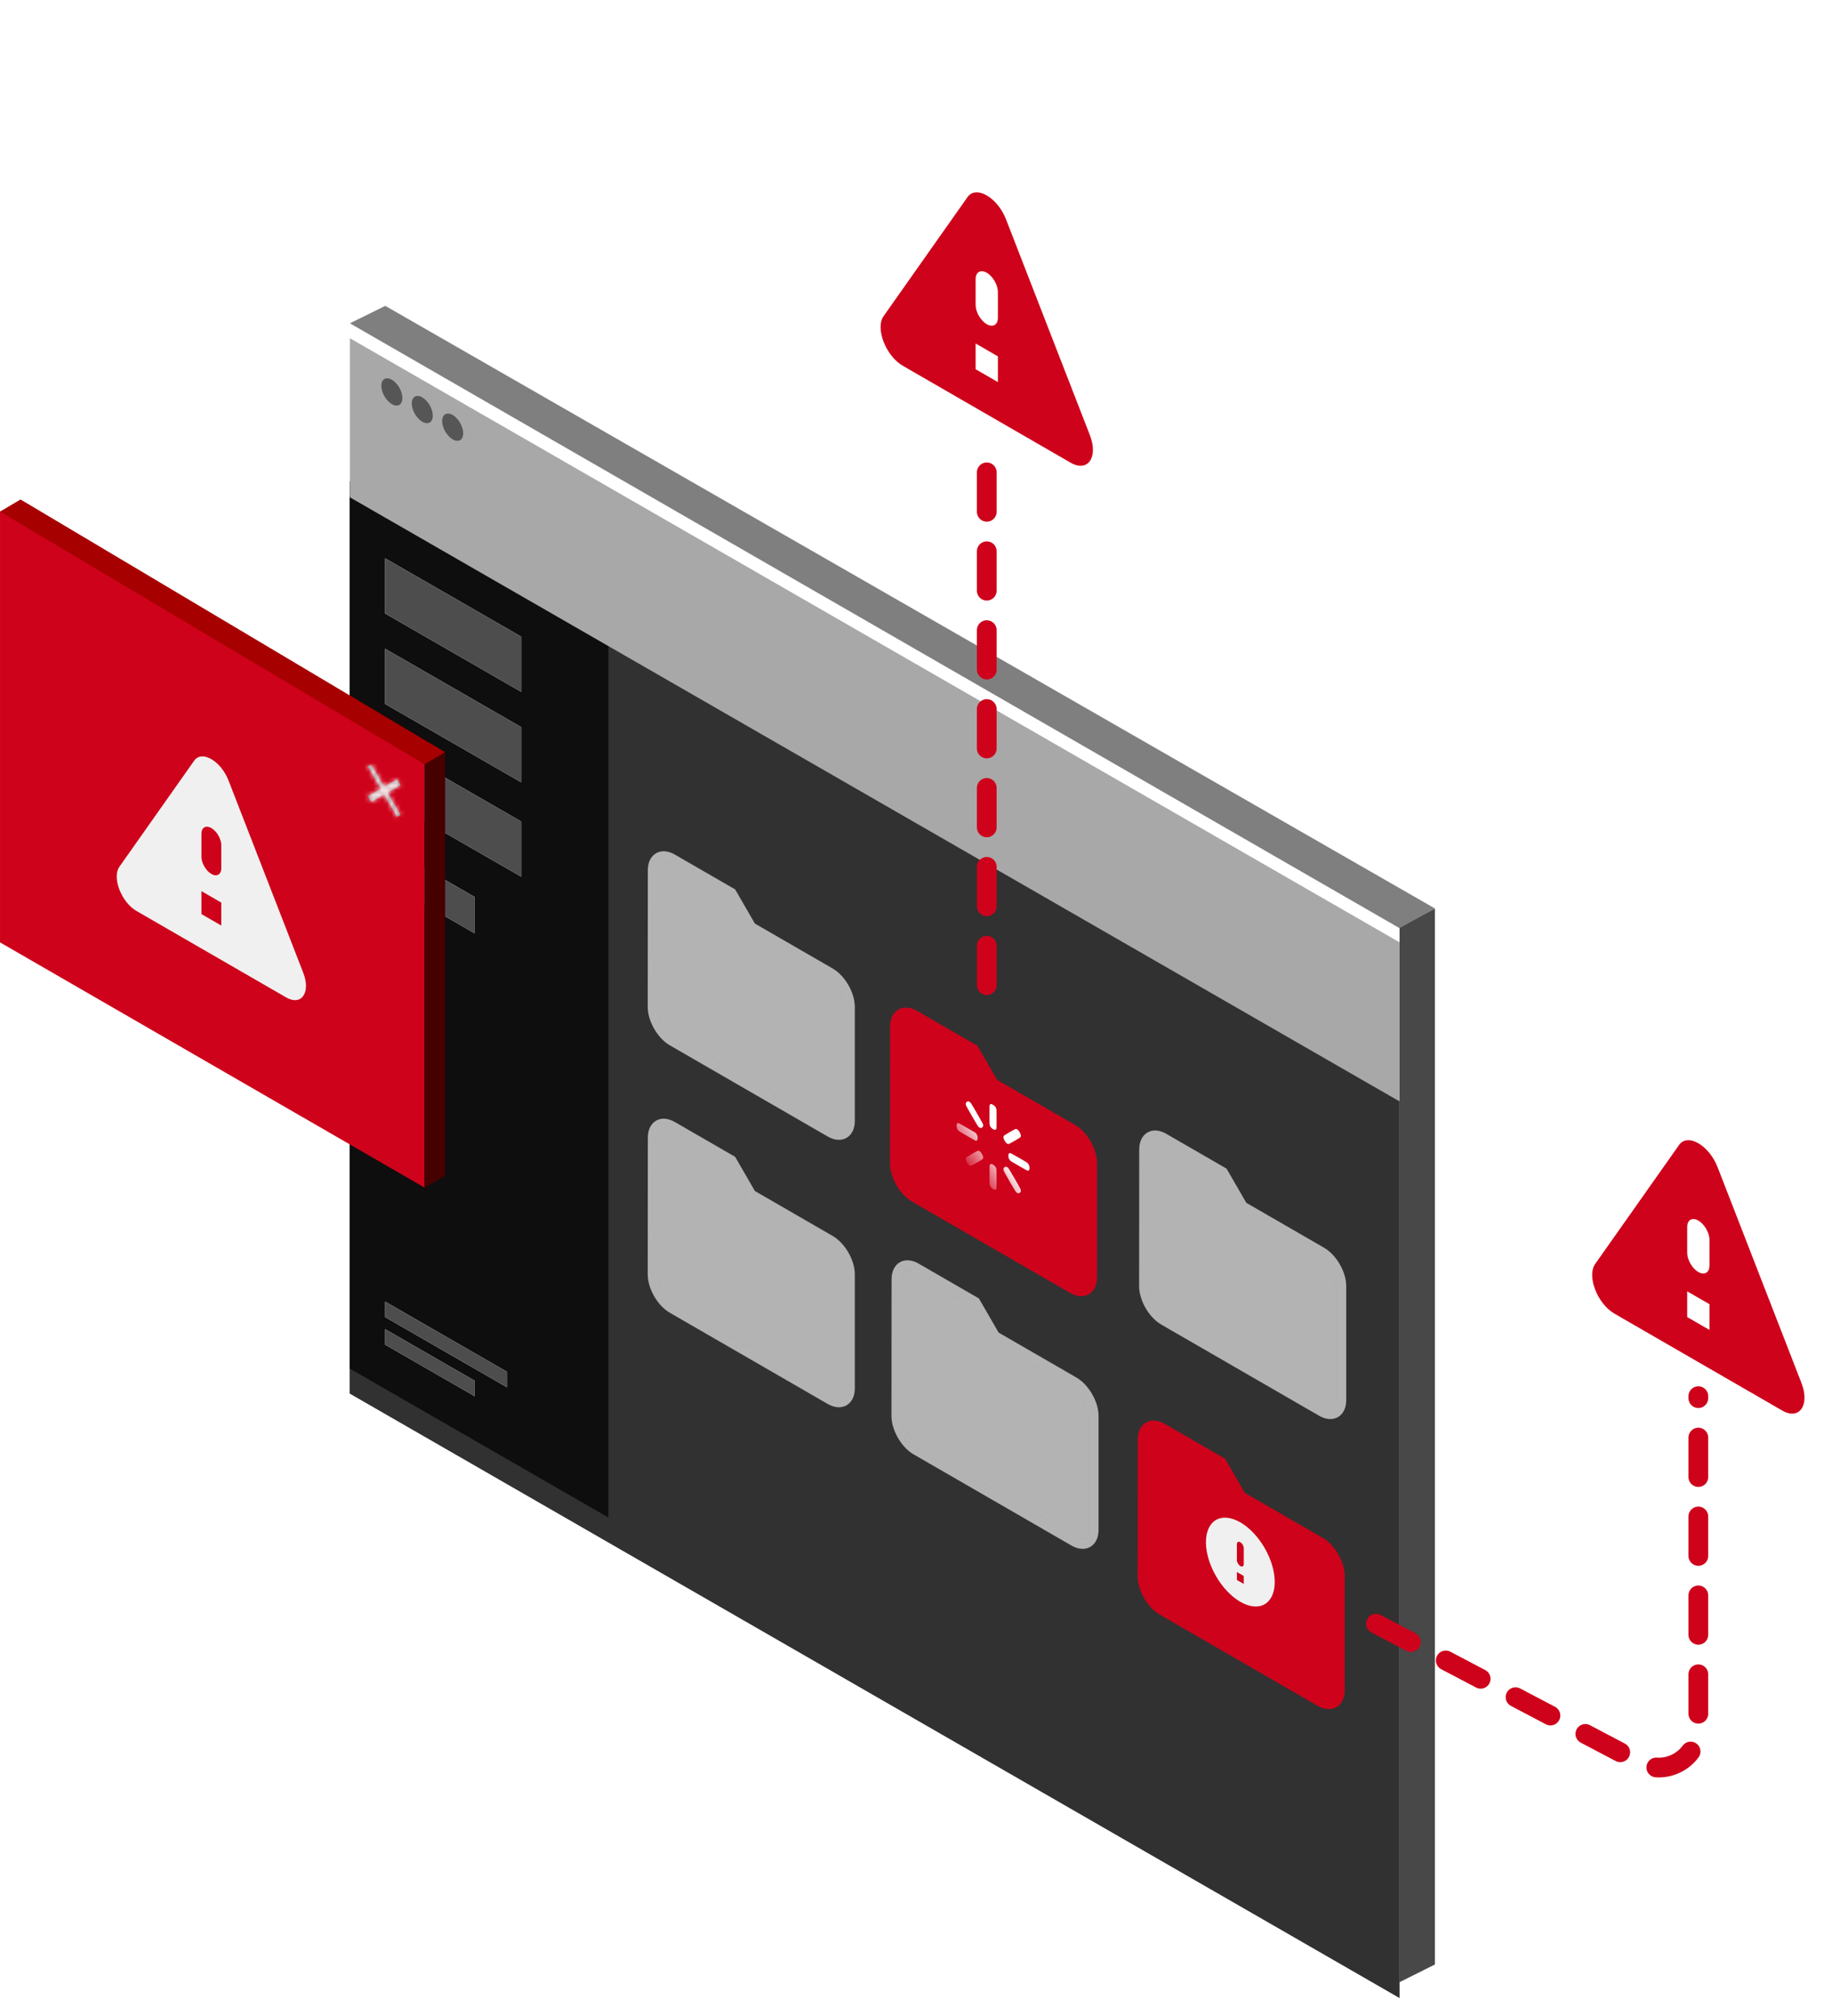 <svg fill="none" height="440" viewBox="0 0 400 440" width="400" xmlns="http://www.w3.org/2000/svg" xmlns:xlink="http://www.w3.org/1999/xlink"><filter id="a" color-interpolation-filters="sRGB" filterUnits="userSpaceOnUse" height="334.643" width="236.052" x="72.961" y="104.876"><feFlood flood-opacity="0" result="BackgroundImageFix"/><feColorMatrix in="SourceAlpha" result="hardAlpha" type="matrix" values="0 0 0 0 0 0 0 0 0 0 0 0 0 0 0 0 0 0 127 0"/><feOffset dy="3.433"/><feGaussianBlur stdDeviation="1.717"/><feComposite in2="hardAlpha" operator="out"/><feColorMatrix type="matrix" values="0 0 0 0 0 0 0 0 0 0 0 0 0 0 0 0 0 0 0.25 0"/><feBlend in2="BackgroundImageFix" mode="normal" result="effect1_dropShadow_950_754"/><feBlend in="SourceGraphic" in2="effect1_dropShadow_950_754" mode="normal" result="shape"/></filter><filter id="b" color-interpolation-filters="sRGB" filterUnits="userSpaceOnUse" height="173.437" width="236.052" x="72.961" y="70.386"><feFlood flood-opacity="0" result="BackgroundImageFix"/><feColorMatrix in="SourceAlpha" result="hardAlpha" type="matrix" values="0 0 0 0 0 0 0 0 0 0 0 0 0 0 0 0 0 0 127 0"/><feOffset dy="3.433"/><feGaussianBlur stdDeviation="1.717"/><feComposite in2="hardAlpha" operator="out"/><feColorMatrix type="matrix" values="0 0 0 0 0 0 0 0 0 0 0 0 0 0 0 0 0 0 0.25 0"/><feBlend in2="BackgroundImageFix" mode="normal" result="effect1_dropShadow_950_754"/><feBlend in="SourceGraphic" in2="effect1_dropShadow_950_754" mode="normal" result="shape"/></filter><filter id="c" color-interpolation-filters="sRGB" filterUnits="userSpaceOnUse" height="98.112" width="60.286" x="186.783" y="202.347"><feFlood flood-opacity="0" result="BackgroundImageFix"/><feColorMatrix in="SourceAlpha" result="hardAlpha" type="matrix" values="0 0 0 0 0 0 0 0 0 0 0 0 0 0 0 0 0 0 127 0"/><feOffset dy="4.307"/><feGaussianBlur stdDeviation="2.154"/><feComposite in2="hardAlpha" operator="out"/><feColorMatrix type="matrix" values="0 0 0 0 0 0 0 0 0 0 0 0 0 0 0 0 0 0 0.25 0"/><feBlend in2="BackgroundImageFix" mode="normal" result="effect1_dropShadow_950_754"/><feBlend in="SourceGraphic" in2="effect1_dropShadow_950_754" mode="normal" result="shape"/></filter><filter id="d" color-interpolation-filters="sRGB" filterUnits="userSpaceOnUse" height="98.112" width="60.286" x="240.861" y="292.476"><feFlood flood-opacity="0" result="BackgroundImageFix"/><feColorMatrix in="SourceAlpha" result="hardAlpha" type="matrix" values="0 0 0 0 0 0 0 0 0 0 0 0 0 0 0 0 0 0 127 0"/><feOffset dy="4.307"/><feGaussianBlur stdDeviation="2.154"/><feComposite in2="hardAlpha" operator="out"/><feColorMatrix type="matrix" values="0 0 0 0 0 0 0 0 0 0 0 0 0 0 0 0 0 0 0.25 0"/><feBlend in2="BackgroundImageFix" mode="normal" result="effect1_dropShadow_950_754"/><feBlend in="SourceGraphic" in2="effect1_dropShadow_950_754" mode="normal" result="shape"/></filter><linearGradient id="e" gradientUnits="userSpaceOnUse" x1="221.868" x2="212.702" y1="251.931" y2="258.545"><stop offset=".207" stop-color="#fff"/><stop offset="1" stop-color="#fff" stop-opacity="0"/></linearGradient><clipPath id="f"><path d="m0 0h67.399v67.399h-67.399z" transform="matrix(-.866 -.5 -0 1 244.635 48.292)"/></clipPath><clipPath id="g"><path d="m0 0h19.012v19.012h-19.012z" transform="matrix(.866 .5 -0 1 208.584 236.051)"/></clipPath><clipPath id="h"><path d="m0 0h20.814v20.814h-20.814z" transform="matrix(-.866 -.5 -0 1 279.828 335.729)"/></clipPath><clipPath id="i"><path d="m0 0h67.399v67.399h-67.399z" transform="matrix(-.866 -.5 -0 1 400 255.159)"/></clipPath><clipPath id="j"><path d="m0 0h60.081v60.081h-60.081z" transform="matrix(-.866 -.5 -0 1 72.165 170.714)"/></clipPath><mask id="k" height="62" maskUnits="userSpaceOnUse" width="44" x="195" y="216"><path d="m212.62 224.722-12.918-7.458c-2.368-1.368-4.284-.236-4.284 2.498l-.022 29.82c0 2.735 1.938 6.091 4.306 7.459l34.448 19.888c2.368 1.367 4.306.249 4.306-2.486v-24.861c0-2.734-1.938-6.09-4.306-7.458l-17.224-9.944z" fill="#fff"/></mask><mask id="l" height="62" maskUnits="userSpaceOnUse" width="44" x="142" y="186"><path d="m159.727 194.907-12.918-7.458c-2.368-1.368-4.284-.237-4.284 2.498l-.022 29.82c0 2.735 1.938 6.091 4.306 7.458l34.448 19.889c2.369 1.367 4.306.249 4.306-2.486v-24.861c0-2.734-1.937-6.091-4.306-7.458l-17.224-9.944z" fill="#fff"/></mask><mask id="m" height="62" maskUnits="userSpaceOnUse" width="44" x="249" y="247"><path d="m267.023 255.851-12.917-7.458c-2.369-1.368-4.285-.236-4.285 2.498l-.021 29.821c0 2.734 1.937 6.09 4.306 7.458l34.447 19.888c2.369 1.367 4.306.249 4.306-2.486v-24.86c0-2.735-1.937-6.091-4.306-7.459l-17.224-9.944z" fill="#fff"/></mask><mask id="n" height="62" maskUnits="userSpaceOnUse" width="44" x="249" y="306"><path d="m266.698 314.851-12.918-7.459c-2.369-1.367-4.285-.236-4.285 2.499l-.021 29.82c0 2.735 1.937 6.091 4.306 7.458l34.447 19.889c2.369 1.367 4.306.249 4.306-2.486v-24.861c0-2.734-1.937-6.091-4.306-7.458l-17.223-9.944z" fill="#fff"/></mask><mask id="o" height="61" maskUnits="userSpaceOnUse" width="44" x="195" y="276"><path d="m212.946 284.177-12.918-7.458c-2.368-1.367-4.284-.236-4.284 2.498l-.022 29.821c0 2.734 1.938 6.091 4.306 7.458l34.448 19.888c2.368 1.368 4.306.249 4.306-2.486v-24.86c0-2.735-1.938-6.091-4.306-7.458l-17.224-9.945z" fill="#fff"/></mask><mask id="p" height="62" maskUnits="userSpaceOnUse" width="44" x="142" y="245"><path d="m159.727 253.276-12.918-7.458c-2.368-1.368-4.284-.237-4.284 2.498l-.022 29.82c0 2.735 1.938 6.091 4.306 7.459l34.448 19.888c2.369 1.367 4.306.249 4.306-2.486v-24.861c0-2.734-1.937-6.09-4.306-7.458l-17.224-9.944z" fill="#fff"/></mask><mask id="q" height="13" maskUnits="userSpaceOnUse" width="8" x="80" y="166"><path d="m80.357 167.266.711-.411 2.818 4.881 2.818-1.627.711 1.232-2.818 1.627 2.818 4.881-.711.41-2.818-4.881-2.818 1.627-.711-1.231 2.818-1.627z" fill="#fff"/></mask><g filter="url(#a)"><path d="m0 0h264.404v195.929h-264.404z" fill="#313131" transform="matrix(-.867 -.499 0 1 305.579 236.723)"/></g><path d="m0 0h65.12v193.738h-65.12z" fill="#0e0e0e" transform="matrix(-.867 -.499 0 1 132.841 137.465)"/><g filter="url(#b)"><path d="m305.579 202.233-229.184-131.847v34.723l229.184 131.847z" fill="#a8a8a8"/></g><ellipse cx="2.655" cy="2.66" fill="#565656" rx="2.655" ry="2.66" transform="matrix(-.865 -.502 0 1 101.134 91.907)"/><ellipse cx="2.655" cy="2.66" fill="#565656" rx="2.655" ry="2.66" transform="matrix(-.865 -.502 0 1 94.499 88.061)"/><ellipse cx="2.655" cy="2.66" fill="#565656" rx="2.655" ry="2.66" transform="matrix(-.865 -.502 0 1 87.857 84.213)"/><path d="m305.579 202.355v230.263l7.726-3.863v-230.472z" fill="#484848"/><path d="m305.579 202.575-229.184-132.011 7.725-3.811 229.185 131.53z" fill="#7f7f7f"/><path d="m215.451 215.021v-117.167" stroke="#ce021b" stroke-dasharray="8.61 8.61" stroke-linecap="round" stroke-width="4.307"/><g clip-path="url(#f)"><path d="m233.764 100.989-36.627-21.146c-3.745-2.162-6.08-8.2-4.207-10.854l18.313-25.963c1.873-2.654 6.542.042 8.415 4.858l18.313 47.109c1.873 4.816-.462 8.159-4.207 5.995zm-18.313-30.231c1.337.772 2.432.14 2.432-1.404v-5.617c0-1.544-1.095-3.44-2.432-4.212-1.338-.772-2.432-.14-2.432 1.404v5.617c0 1.545 1.094 3.44 2.432 4.213zm-2.432 9.829 4.864 2.808v-5.617l-4.864-2.808z" fill="#ce021b"/></g><g filter="url(#c)"><path d="m212.62 224.722-12.918-7.458c-2.368-1.368-4.284-.236-4.284 2.498l-.022 29.82c0 2.735 1.938 6.091 4.306 7.459l34.448 19.888c2.368 1.367 4.306.249 4.306-2.486v-24.861c0-2.734-1.938-6.09-4.306-7.458l-17.224-9.944z" stroke="#ce021b" stroke-width="2.154"/><g mask="url(#k)"><path d="m0 0h59.665v59.665h-59.665z" fill="#ce021b" transform="matrix(.866 .5 -0 1 191.09 202.347)"/></g></g><path d="m159.727 194.907-12.918-7.458c-2.368-1.368-4.284-.237-4.284 2.498l-.022 29.82c0 2.735 1.938 6.091 4.306 7.458l34.448 19.889c2.369 1.367 4.306.249 4.306-2.486v-24.861c0-2.734-1.937-6.091-4.306-7.458l-17.224-9.944z" stroke="#b3b3b3" stroke-width="2.154"/><g mask="url(#l)"><path d="m0 0h59.665v59.665h-59.665z" fill="#b3b3b3" transform="matrix(.866 .5 -0 1 138.197 172.532)"/></g><path d="m267.023 255.851-12.917-7.458c-2.369-1.368-4.285-.236-4.285 2.498l-.021 29.821c0 2.734 1.937 6.09 4.306 7.458l34.447 19.888c2.369 1.367 4.306.249 4.306-2.486v-24.86c0-2.735-1.937-6.091-4.306-7.459l-17.224-9.944z" stroke="#b3b3b3" stroke-width="2.154"/><g mask="url(#m)"><path d="m0 0h59.665v59.665h-59.665z" fill="#b3b3b3" transform="matrix(.866 .5 -0 1 245.494 233.476)"/></g><g filter="url(#d)"><path d="m266.698 314.851-12.918-7.459c-2.369-1.367-4.285-.236-4.285 2.499l-.021 29.82c0 2.735 1.937 6.091 4.306 7.458l34.447 19.889c2.369 1.367 4.306.249 4.306-2.486v-24.861c0-2.734-1.937-6.091-4.306-7.458l-17.223-9.944z" stroke="#ce021b" stroke-width="2.154"/><g mask="url(#n)"><path d="m0 0h59.665v59.665h-59.665z" fill="#ce021b" transform="matrix(.866 .5 -0 1 245.168 292.476)"/></g></g><path d="m212.946 284.177-12.918-7.458c-2.368-1.367-4.284-.236-4.284 2.498l-.022 29.821c0 2.734 1.938 6.091 4.306 7.458l34.448 19.888c2.368 1.368 4.306.249 4.306-2.486v-24.86c0-2.735-1.938-6.091-4.306-7.458l-17.224-9.945z" stroke="#b3b3b3" stroke-width="2.154"/><g mask="url(#o)"><path d="m0 0h59.665v59.665h-59.665z" fill="#b3b3b3" transform="matrix(.866 .5 -0 1 191.416 261.803)"/></g><path d="m159.727 253.276-12.918-7.458c-2.368-1.368-4.284-.237-4.284 2.498l-.022 29.82c0 2.735 1.938 6.091 4.306 7.459l34.448 19.888c2.369 1.367 4.306.249 4.306-2.486v-24.861c0-2.734-1.937-6.09-4.306-7.458l-17.224-9.944z" stroke="#b3b3b3" stroke-width="2.154"/><g mask="url(#p)"><path d="m0 0h59.665v59.665h-59.665z" fill="#b3b3b3" transform="matrix(.866 .5 -0 1 138.197 230.901)"/></g><g clip-path="url(#g)"><path clip-rule="evenodd" d="m216.514 240.974c-.229-.046-.361.03-.424.242-.036.118-.043.437-.043 2.125 0 2.235-.002 2.205.196 2.547.264.457.882.814 1.146.662.198-.114.196-.087.196-2.322 0-2.162-.003-2.202-.156-2.499-.127-.248-.264-.386-.572-.573-.115-.074-.23-.134-.343-.182zm-5.097-.594c-.163-.009-.403.124-.486.268-.043.072-.066.165-.068.271-.002.107.017.225.056.346.076.24 2.467 4.392 2.656 4.611.266.312.54.393.816.24.271-.149.343-.44.205-.83-.095-.273-2.495-4.42-2.665-4.606-.081-.087-.168-.159-.257-.21-.088-.052-.176-.083-.257-.09zm10.393 6.019c-.127-.005-.343.104-1.374.703-.948.55-1.237.737-1.283.827-.038.074-.058.167-.058.274 0 .106.02.223.059.342.072.219.309.637.468.825.162.191.402.328.569.326.172-.003 2.549-1.375 2.638-1.523.042-.078.064-.176.065-.289 0-.113-.021-.237-.062-.364-.114-.285-.275-.561-.467-.799-.085-.103-.181-.186-.278-.242-.096-.056-.192-.083-.277-.08zm-12.507-1.268c-.304-.064-.454.128-.454.578.001.461.149.822.453 1.102.121.112.392.275 1.863 1.124 1.532.885 1.737.997 1.862 1.022.092.018.176.007.245-.033.068-.039.12-.106.15-.195.089-.264.045-.736-.096-1.039-.057-.103-.123-.201-.197-.289l-.141-.172-1.783-1.036c-1.436-.834-1.807-1.041-1.902-1.062zm11.367 6.546c-.139-.036-.265-.02-.363.045-.141.138-.186.56-.097.926.06.248.21.508.395.684.126.12.33.244 1.863 1.129 1.47.849 1.741.998 1.862 1.027.304.07.452-.12.453-.579 0-.458-.151-.819-.465-1.11-.106-.098-.439-.297-1.846-1.107-.945-.543-1.756-1-1.802-1.015zm-7.092-.525c-.127-.005-.343.104-1.374.703-.948.55-1.237.737-1.283.826-.039.075-.059.168-.058.275 0 .106.02.223.059.342.072.219.308.636.468.825.161.191.401.328.569.326.172-.003 2.549-1.375 2.637-1.523.043-.078.065-.176.065-.289.001-.113-.02-.237-.062-.364-.113-.285-.274-.561-.467-.799-.085-.103-.18-.186-.277-.242s-.192-.083-.277-.08zm6.071 3.487c-.163-.009-.402.124-.486.268-.042.072-.065.164-.068.271-.002.107.017.225.056.346.076.24 2.468 4.391 2.656 4.611.266.312.54.392.816.24.272-.149.344-.44.206-.83-.096-.273-2.496-4.42-2.665-4.606-.082-.087-.169-.159-.257-.211-.089-.051-.176-.082-.258-.089zm-3.095-.586c-.139-.035-.265-.019-.364.045-.142.139-.143.154-.143 2.291 0 1.701.007 2.017.043 2.178.09.403.33.713.726.942.396.228.636.196.727-.103.063-.215.062-4.036-.002-4.293-.02-.1-.057-.204-.107-.303-.051-.1-.114-.194-.186-.274-.113-.137-.179-.193-.373-.313-.107-.07-.215-.127-.321-.17z" fill="url(#e)" fill-rule="evenodd"/></g><g clip-path="url(#h)"><path d="m270.815 332.26c4.146 2.394 7.511 8.222 7.511 13.009s-3.365 6.73-7.511 4.336c-4.146-2.393-7.51-8.221-7.51-13.009 0-4.787 3.364-6.73 7.51-4.336zm0 9.54c.413.238.751.043.751-.434v-3.469c0-.477-.338-1.062-.751-1.301-.413-.238-.751-.043-.751.434v3.469c0 .477.338 1.062.751 1.301zm-.751 3.035 1.502.868v-1.735l-1.502-.867z" fill="#f0f0f0"/></g><path d="m300.429 354.377 57.761 30.396c5.736 3.018 12.625-1.142 12.625-7.624v-72.428" stroke="#ce021b" stroke-dasharray="8.61 8.61" stroke-linecap="round" stroke-width="4.307"/><g clip-path="url(#i)"><path d="m389.129 307.856-36.627-21.146c-3.745-2.163-6.08-8.2-4.207-10.854l18.313-25.963c1.873-2.654 6.542.042 8.415 4.858l18.313 47.109c1.873 4.817-.462 8.159-4.207 5.996zm-18.314-30.231c1.338.772 2.432.14 2.432-1.404v-5.617c0-1.544-1.094-3.44-2.432-4.212-1.337-.772-2.432-.141-2.432 1.404v5.617c0 1.544 1.095 3.44 2.432 4.212zm-2.432 9.829 4.864 2.808v-5.616l-4.864-2.809z" fill="#ce021b"/></g><g transform="matrix(-.867 -.499 0 1 113.78 138.951)"><path d="m0 0h34.218v12.026h-34.218z" fill="#a2a2a2"/><path d="m0 0h34.218v12.026h-34.218z" fill="#a2a2a2"/><path d="m0 0h34.218v12.026h-34.218z" fill="#a2a2a2"/><path d="m0 0h34.218v12.026h-34.218z" fill="#4d4d4d"/></g><path d="m0 0h34.218v12.026h-34.218z" fill="#a2a2a2" transform="matrix(-.867 -.499 0 1 113.78 158.694)"/><path d="m0 0h34.218v12.026h-34.218z" fill="#a2a2a2" transform="matrix(-.867 -.499 0 1 113.78 158.694)"/><path d="m0 0h34.218v12.026h-34.218z" fill="#a2a2a2" transform="matrix(-.867 -.499 0 1 113.78 158.694)"/><path d="m0 0h34.218v12.026h-34.218z" fill="#4d4d4d" transform="matrix(-.867 -.499 0 1 113.78 158.694)"/><path d="m0 0h34.218v12.026h-34.218z" fill="#a2a2a2" transform="matrix(-.867 -.499 0 1 113.78 179.295)"/><path d="m0 0h34.218v12.026h-34.218z" fill="#a2a2a2" transform="matrix(-.867 -.499 0 1 113.78 179.295)"/><path d="m0 0h34.218v12.026h-34.218z" fill="#a2a2a2" transform="matrix(-.867 -.499 0 1 113.78 179.295)"/><path d="m0 0h34.218v12.026h-34.218z" fill="#4d4d4d" transform="matrix(-.867 -.499 0 1 113.78 179.295)"/><path d="m0 0h22.518v7.914h-22.518z" fill="#a2a2a2" transform="matrix(-.867 -.499 0 1 103.639 195.778)"/><path d="m0 0h22.518v7.914h-22.518z" fill="#a2a2a2" transform="matrix(-.867 -.499 0 1 103.639 195.778)"/><path d="m0 0h22.518v7.914h-22.518z" fill="#a2a2a2" transform="matrix(-.867 -.499 0 1 103.639 195.778)"/><path d="m0 0h22.518v7.914h-22.518z" fill="#4d4d4d" transform="matrix(-.867 -.499 0 1 103.639 195.778)"/><path d="m0 0h22.518v3.359h-22.518z" fill="#a2a2a2" transform="matrix(-.867 -.499 0 1 103.639 301.358)"/><path d="m0 0h22.518v3.359h-22.518z" fill="#a2a2a2" transform="matrix(-.867 -.499 0 1 103.639 301.358)"/><path d="m0 0h22.518v3.359h-22.518z" fill="#a2a2a2" transform="matrix(-.867 -.499 0 1 103.639 301.358)"/><path d="m0 0h22.518v3.359h-22.518z" fill="#4d4d4d" transform="matrix(-.867 -.499 0 1 103.639 301.358)"/><path d="m0 0h30.699v3.359h-30.699z" fill="#a2a2a2" transform="matrix(-.867 -.499 0 1 110.73 299.428)"/><path d="m0 0h30.699v3.359h-30.699z" fill="#a2a2a2" transform="matrix(-.867 -.499 0 1 110.73 299.428)"/><path d="m0 0h30.699v3.359h-30.699z" fill="#a2a2a2" transform="matrix(-.867 -.499 0 1 110.73 299.428)"/><path d="m0 0h30.699v3.359h-30.699z" fill="#4d4d4d" transform="matrix(-.867 -.499 0 1 110.73 299.428)"/><path d="m0 0h107.043v94.097h-107.043z" fill="#ce021b" transform="matrix(-.866 -.5 0 1 92.702 165.101)"/><path d="m92.704 166.813v92.43l4.486-2.65v-92.43z" fill="#470000"/><path d="m92.697 166.818-92.697-55.155 4.486-2.65 92.697 55.155z" fill="#a70000"/><g clip-path="url(#j)"><path d="m62.474 217.689-32.65-18.85c-3.339-1.927-5.42-7.31-3.751-9.675l16.325-23.144c1.669-2.366 5.832.038 7.501 4.331l16.325 41.994c1.669 4.293-.412 7.272-3.751 5.344zm-16.325-26.948c1.192.688 2.168.125 2.168-1.252v-5.007c0-1.377-.976-3.066-2.168-3.755-1.192-.688-2.168-.125-2.168 1.252v5.007c0 1.377.976 3.066 2.168 3.755zm-2.168 8.761 4.336 2.504v-5.007l-4.336-2.503z" fill="#f0f0f0"/></g><path d="m80.357 167.266.711-.411 2.818 4.881 2.818-1.627.711 1.232-2.818 1.627 2.818 4.881-.711.41-2.818-4.881-2.818 1.627-.711-1.231 2.818-1.627z" fill="#888"/><g mask="url(#q)"><path d="m0 0h13.971v13.971h-13.971z" fill="#ffe6e9" transform="matrix(-.866 -.5 0 1 89.935 169.065)"/></g></svg>